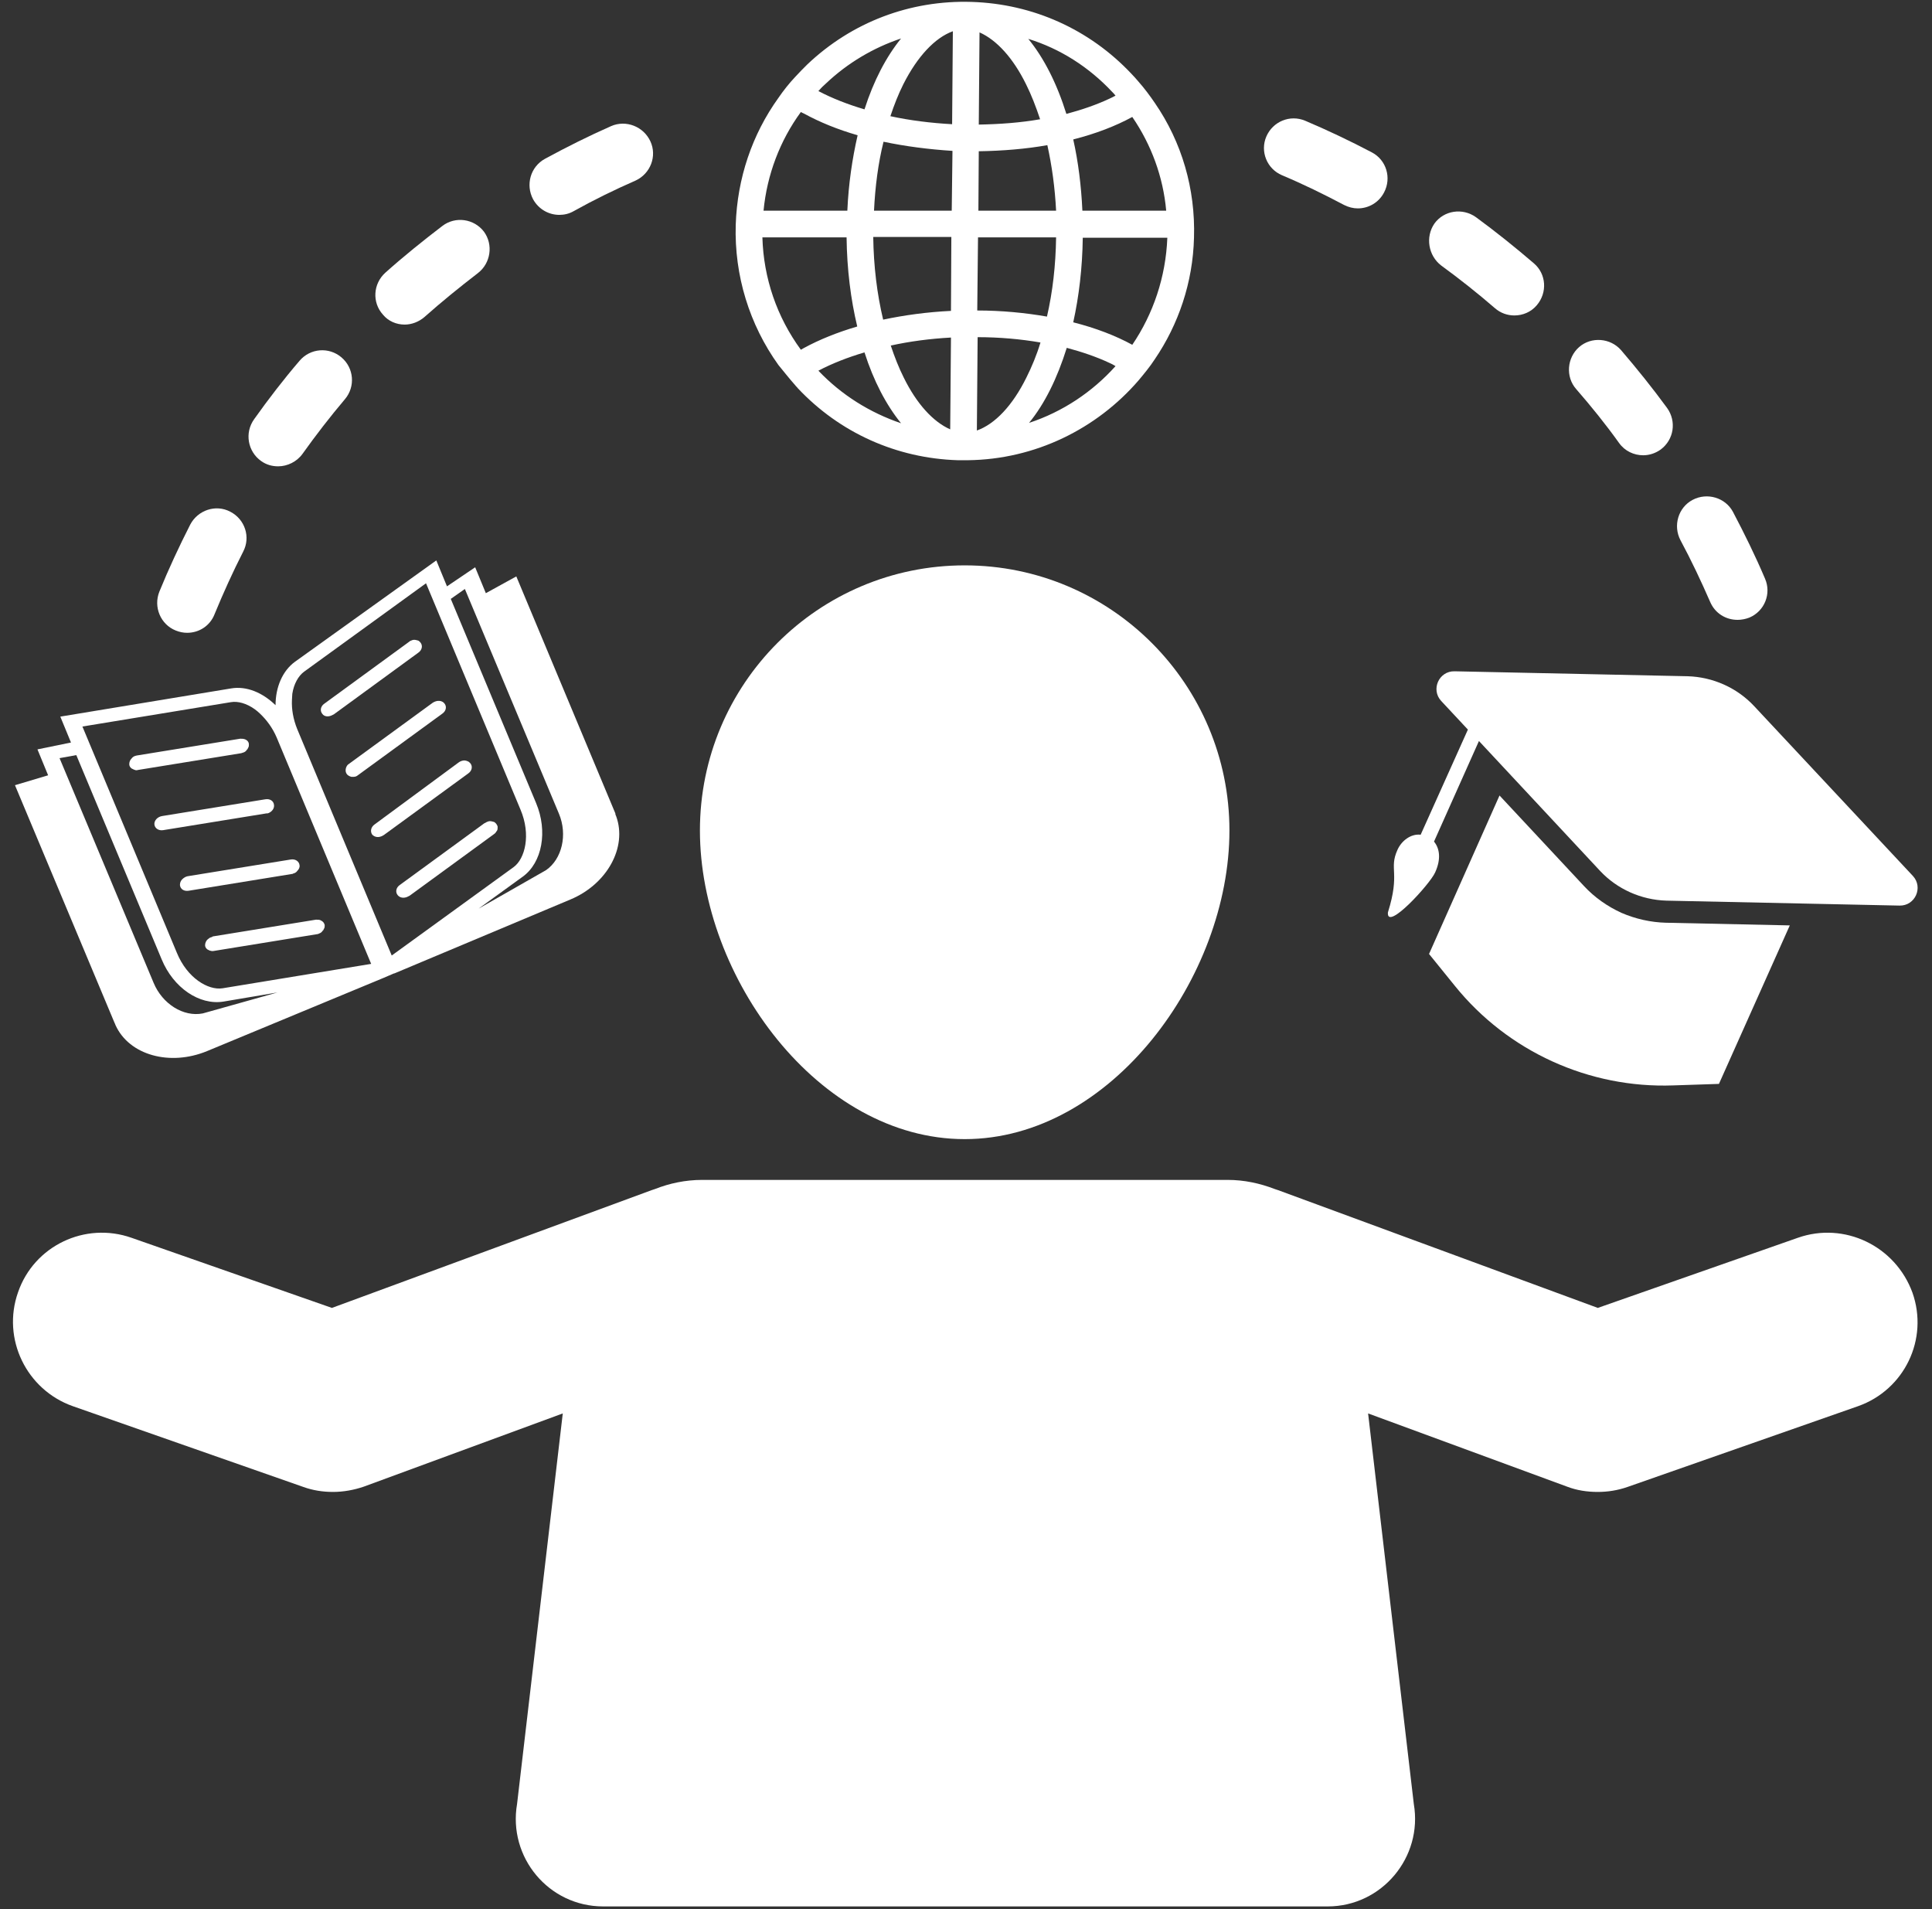 <svg xmlns="http://www.w3.org/2000/svg" xmlns:xlink="http://www.w3.org/1999/xlink" width="500" zoomAndPan="magnify" viewBox="0 0 375 370.5" height="494" preserveAspectRatio="xMidYMid meet" version="1.0"><rect x="0" y="0" width="375" height="370.5" fill="#333333" stroke="none"/><path fill="#ffffff" d="M 314.719 177.164 C 311.98 175.906 309.543 174.203 307.473 171.988 L 291.055 154.391 L 277.375 185.148 L 282.406 191.359 C 292.684 204.078 308.434 211.25 324.773 210.656 L 333.645 210.363 L 347.398 179.602 L 323.367 179.086 C 320.41 179.012 317.453 178.344 314.719 177.164 Z M 314.719 177.164 " fill-opacity="1" fill-rule="nonzero"/><path fill="#ffffff" d="M 278.559 169.324 C 279.742 166.738 279.445 164.668 278.34 163.336 L 287.062 143.816 L 310.578 169.027 C 313.902 172.578 318.562 174.648 323.441 174.797 L 368.695 175.758 C 371.727 175.832 373.352 172.207 371.281 169.992 L 340.449 137.012 C 337.121 133.465 332.461 131.395 327.582 131.246 L 282.332 130.285 C 279.301 130.211 277.672 133.832 279.742 136.051 L 284.918 141.598 L 275.75 162.004 C 273.902 161.781 272.055 163.113 271.238 164.961 C 269.539 168.734 271.832 169.324 269.391 177.09 C 269.094 180.859 277.598 171.543 278.559 169.324 Z M 278.559 169.324 " fill-opacity="1" fill-rule="nonzero"/><path fill="#ffffff" d="M 187.242 221.082 C 215.637 221.082 238.633 189.586 238.633 161.191 C 238.633 132.797 215.637 109.727 187.242 109.727 C 158.848 109.727 135.855 132.723 135.855 161.191 C 135.855 189.586 158.848 221.082 187.242 221.082 Z M 187.242 221.082 " fill-opacity="1" fill-rule="nonzero"/><path fill="#ffffff" d="M 348.953 240.234 L 310.133 253.84 L 248.098 230.992 C 247.875 230.918 247.652 230.844 247.43 230.77 C 244.547 229.66 241.516 228.996 238.262 228.996 L 136.297 228.996 C 133.043 228.996 129.938 229.66 127.129 230.77 C 126.906 230.844 126.684 230.918 126.465 230.992 L 64.426 253.84 L 25.535 240.234 C 16.512 237.055 6.605 241.785 3.5 250.809 C 0.32 259.828 5.125 269.738 14.148 272.918 L 58.883 288.59 C 60.73 289.258 62.652 289.555 64.648 289.555 C 66.645 289.555 68.715 289.184 70.637 288.52 L 109.234 274.32 L 100.363 350.109 C 98.586 360.461 106.5 370 117.074 370 L 257.707 370 C 268.207 370 276.195 360.461 274.418 350.109 L 265.547 274.32 L 304.145 288.52 C 306.066 289.258 308.062 289.555 310.133 289.555 C 312.055 289.555 313.977 289.258 315.898 288.59 L 360.633 272.918 C 369.656 269.738 374.387 259.902 371.207 250.883 C 367.879 241.785 357.973 237.055 348.953 240.234 Z M 348.953 240.234 " fill-opacity="1" fill-rule="nonzero"/><path fill="#ffffff" d="M 47.273 146.035 C 47.496 145.961 47.715 145.812 47.863 145.59 C 47.938 145.516 47.938 145.441 48.012 145.441 C 48.086 145.293 48.16 145.145 48.234 145 C 48.309 144.852 48.309 144.629 48.309 144.48 C 48.309 143.965 47.938 143.594 47.422 143.445 C 47.199 143.371 46.902 143.371 46.605 143.371 L 26.57 146.625 C 26.496 146.625 26.348 146.699 26.273 146.699 C 25.977 146.773 25.684 146.996 25.535 147.215 C 25.238 147.512 25.09 147.883 25.09 148.324 C 25.09 148.621 25.238 148.918 25.535 149.141 C 25.684 149.215 25.828 149.285 25.977 149.359 C 26.051 149.359 26.125 149.434 26.199 149.434 C 26.348 149.508 26.57 149.508 26.789 149.434 L 46.828 146.18 C 46.977 146.105 47.125 146.105 47.273 146.035 Z M 47.273 146.035 " fill-opacity="1" fill-rule="nonzero"/><path fill="#ffffff" d="M 51.93 157.863 C 52.004 157.863 52.078 157.789 52.152 157.789 C 52.816 157.496 53.262 156.902 53.188 156.238 C 53.113 155.426 52.375 154.98 51.488 155.129 L 31.449 158.383 C 30.562 158.531 29.895 159.27 29.969 160.008 C 30.043 160.746 30.785 161.266 31.672 161.117 L 51.711 157.863 C 51.781 157.863 51.855 157.863 51.93 157.863 Z M 51.93 157.863 " fill-opacity="1" fill-rule="nonzero"/><path fill="#ffffff" d="M 35.367 170.656 C 35.07 170.953 34.926 171.32 34.926 171.766 C 35 172.578 35.738 173.023 36.625 172.875 L 56.664 169.621 C 56.738 169.621 56.812 169.621 56.887 169.547 C 56.957 169.547 57.031 169.473 57.105 169.473 C 57.328 169.398 57.551 169.25 57.699 169.027 C 57.992 168.734 58.215 168.363 58.141 167.922 C 58.066 167.18 57.328 166.664 56.441 166.812 L 36.402 170.062 C 36.035 170.137 35.664 170.359 35.367 170.656 Z M 35.367 170.656 " fill-opacity="1" fill-rule="nonzero"/><path fill="#ffffff" d="M 40.988 181.895 C 40.766 181.969 40.617 182.043 40.469 182.191 C 40.027 182.484 39.805 183.004 39.805 183.449 C 39.805 183.742 39.953 184.039 40.25 184.262 C 40.395 184.336 40.543 184.41 40.691 184.484 C 40.914 184.559 41.211 184.629 41.504 184.559 L 61.543 181.305 C 61.691 181.305 61.84 181.23 61.988 181.156 C 62.207 181.082 62.43 180.934 62.578 180.711 C 62.652 180.637 62.652 180.562 62.727 180.562 C 62.801 180.414 62.875 180.27 62.949 180.121 C 63.023 179.973 63.023 179.75 63.023 179.602 C 63.023 179.453 62.949 179.309 62.875 179.16 C 62.727 178.863 62.43 178.715 62.133 178.566 C 61.914 178.492 61.617 178.492 61.32 178.492 L 41.285 181.746 C 41.211 181.82 41.137 181.895 40.988 181.895 Z M 40.988 181.895 " fill-opacity="1" fill-rule="nonzero"/><path fill="#ffffff" d="M 22.207 198.457 C 22.281 198.605 22.355 198.754 22.43 198.977 C 25.09 204.816 33 206.961 40.176 204.004 L 74.41 189.805 L 76.48 188.918 L 76.555 188.918 L 110.715 174.574 C 117.812 171.617 121.805 164.445 119.586 158.383 C 119.512 158.234 119.438 158.086 119.438 157.863 L 100.215 111.871 L 94.301 115.125 L 92.23 110.098 L 86.758 113.797 L 84.688 108.766 L 57.254 128.434 C 54.816 130.211 53.484 133.391 53.484 136.863 C 50.969 134.426 47.863 133.094 44.832 133.613 L 11.707 139.082 L 13.777 144.109 L 7.27 145.441 L 9.34 150.469 L 2.906 152.391 Z M 90.23 114.312 L 108.496 157.938 C 110.195 162.004 109.086 166.738 105.98 168.883 L 92.895 176.348 L 101.473 170.137 C 105.242 167.402 106.352 161.34 104.059 155.867 L 87.496 116.234 Z M 56.738 134.648 C 57.031 132.723 57.922 131.172 59.027 130.359 L 82.691 113.203 L 101.027 157.125 C 103.098 162.004 101.914 166.664 99.695 168.289 L 76.035 185.445 L 57.699 141.523 C 56.887 139.527 56.59 137.605 56.664 135.902 C 56.664 135.461 56.738 135.016 56.738 134.648 Z M 44.832 136.273 C 46.164 136.051 47.863 136.496 49.492 137.68 C 49.785 137.898 50.156 138.195 50.453 138.492 C 51.707 139.676 52.891 141.227 53.707 143.148 L 72.043 187.07 L 43.207 191.805 C 40.395 192.246 36.328 189.805 34.332 184.926 L 15.996 141.004 Z M 14.812 146.551 L 31.375 186.184 C 33.668 191.73 38.695 195.129 43.355 194.391 L 53.852 192.617 L 39.359 196.684 C 35.59 197.422 31.523 194.836 29.824 190.77 L 11.559 147.141 Z M 14.812 146.551 " fill-opacity="1" fill-rule="nonzero"/><path fill="#ffffff" d="M 64.352 138.859 C 64.5 138.789 64.648 138.715 64.797 138.641 L 81.211 126.66 C 81.949 126.145 82.098 125.258 81.582 124.664 C 81.508 124.59 81.434 124.516 81.359 124.441 C 81.211 124.293 80.988 124.293 80.77 124.223 C 80.473 124.148 80.176 124.148 79.879 124.293 C 79.66 124.367 79.512 124.441 79.363 124.59 L 62.949 136.57 C 62.207 137.086 62.062 137.973 62.578 138.566 C 62.949 139.082 63.688 139.156 64.352 138.859 Z M 64.352 138.859 " fill-opacity="1" fill-rule="nonzero"/><path fill="#ffffff" d="M 67.383 150.32 C 67.605 150.543 67.902 150.691 68.199 150.766 C 68.273 150.766 68.344 150.766 68.418 150.766 C 68.418 150.766 68.348 150.766 68.348 150.766 C 68.418 150.766 68.566 150.766 68.641 150.766 C 68.715 150.766 68.715 150.766 68.715 150.766 C 68.715 150.766 68.789 150.766 68.789 150.766 C 68.789 150.766 68.789 150.766 68.715 150.766 C 68.863 150.766 69.012 150.691 69.086 150.691 C 69.234 150.617 69.383 150.543 69.453 150.469 L 85.871 138.492 C 86.609 137.973 86.758 137.086 86.238 136.496 C 85.871 136.051 85.203 135.902 84.539 136.125 C 84.316 136.199 84.168 136.273 83.945 136.422 L 67.531 148.398 C 67.09 148.844 66.867 149.73 67.383 150.32 Z M 67.383 150.32 " fill-opacity="1" fill-rule="nonzero"/><path fill="#ffffff" d="M 72.266 162.004 C 72.707 162.449 73.375 162.598 74.039 162.301 C 74.039 162.301 74.113 162.301 74.113 162.301 C 74.188 162.301 74.188 162.227 74.188 162.227 C 74.262 162.152 74.41 162.152 74.484 162.078 L 90.898 150.102 C 91.637 149.582 91.785 148.695 91.266 148.105 C 91.121 147.957 90.973 147.809 90.75 147.734 C 90.602 147.66 90.305 147.586 90.16 147.586 C 89.789 147.586 89.344 147.734 89.051 147.957 L 72.707 160.008 C 71.969 160.527 71.82 161.414 72.266 162.004 Z M 72.266 162.004 " fill-opacity="1" fill-rule="nonzero"/><path fill="#ffffff" d="M 77.219 173.762 C 77.664 174.277 78.402 174.352 79.066 174.059 C 79.215 173.984 79.363 173.91 79.512 173.836 L 95.926 161.855 C 96 161.781 96.148 161.707 96.223 161.562 C 96.297 161.414 96.371 161.34 96.441 161.266 C 96.59 161.043 96.59 160.82 96.59 160.602 C 96.59 160.453 96.59 160.305 96.516 160.23 C 96.441 160.082 96.371 159.934 96.297 159.859 C 96.223 159.785 96.148 159.711 96.074 159.637 C 95.926 159.492 95.703 159.492 95.48 159.418 C 95.188 159.344 94.891 159.344 94.594 159.492 C 94.52 159.492 94.445 159.566 94.301 159.637 C 94.227 159.711 94.152 159.711 94.004 159.785 L 77.59 171.766 C 76.848 172.281 76.699 173.168 77.219 173.762 Z M 77.219 173.762 " fill-opacity="1" fill-rule="nonzero"/><path fill="#ffffff" d="M 154.34 74.754 C 154.488 74.977 154.707 75.125 154.855 75.348 C 162.988 83.996 174.008 88.949 185.91 89.32 C 186.133 89.32 186.355 89.32 186.652 89.32 C 186.875 89.32 187.02 89.32 187.242 89.32 C 187.465 89.32 187.613 89.32 187.836 89.32 C 200.996 89.172 212.898 83.184 220.961 73.867 C 222.07 72.535 223.18 71.207 224.141 69.727 C 228.723 62.996 231.535 54.863 231.754 46.141 C 232.051 36.676 229.391 27.578 224.141 19.965 C 223.18 18.559 222.145 17.156 220.961 15.824 C 220.516 15.305 220.074 14.789 219.629 14.344 C 211.496 5.695 200.477 0.738 188.574 0.371 C 176.668 0 165.355 4.289 156.707 12.496 C 155.891 13.309 155.078 14.121 154.34 14.938 C 153.156 16.191 152.047 17.598 151.086 19.004 C 145.984 26.102 143.102 34.605 142.805 43.625 C 142.508 53.461 145.465 62.996 151.086 70.836 C 152.121 72.094 153.156 73.422 154.34 74.754 Z M 199.738 82.074 C 202.77 78.379 205.211 73.422 207.059 67.508 C 210.09 68.32 212.898 69.281 215.414 70.465 C 215.785 70.613 216.152 70.836 216.523 71.059 C 212.012 76.086 206.246 79.93 199.738 82.074 Z M 219.777 66.918 C 216.523 65.141 212.68 63.664 208.316 62.555 C 209.426 57.527 210.09 51.98 210.164 46.141 L 226.578 46.141 C 226.285 53.754 223.844 60.926 219.777 66.918 Z M 219.777 22.699 C 223.473 28.098 225.766 34.309 226.359 40.891 L 210.09 40.891 C 209.867 36.008 209.277 31.352 208.316 27.062 C 212.68 25.953 216.523 24.473 219.777 22.699 Z M 215.859 17.82 C 216.078 18.043 216.301 18.262 216.523 18.559 C 216.152 18.781 215.785 18.93 215.34 19.152 C 212.828 20.332 210.016 21.297 206.984 22.109 C 205.137 16.191 202.621 11.238 199.59 7.543 C 205.801 9.465 211.348 13.012 215.859 17.82 Z M 190.125 6.285 C 193.453 7.766 196.633 11.238 199.148 16.34 C 200.184 18.41 201.07 20.703 201.883 23.145 C 198.113 23.809 194.121 24.105 189.98 24.18 Z M 189.98 29.355 C 194.637 29.281 199.148 28.91 203.289 28.172 C 204.176 32.164 204.766 36.453 204.988 40.891 L 189.906 40.891 Z M 189.832 46.066 L 204.988 46.066 C 204.914 51.465 204.324 56.641 203.215 61.445 C 199 60.707 194.414 60.262 189.684 60.262 Z M 189.758 65.438 C 193.973 65.438 198.113 65.809 201.957 66.473 C 201.219 68.914 200.258 71.207 199.223 73.277 C 196.559 78.672 193.156 82.297 189.609 83.555 Z M 158.848 71.945 C 161.512 70.539 164.543 69.355 167.797 68.395 C 169.57 73.941 172.012 78.598 174.895 82.148 C 168.832 80.078 163.359 76.676 158.848 71.945 Z M 184.434 83.332 C 181.105 81.852 177.926 78.379 175.414 73.277 C 174.449 71.352 173.637 69.281 172.898 67.066 C 176.594 66.25 180.516 65.734 184.582 65.512 Z M 184.582 60.336 C 179.996 60.559 175.633 61.148 171.418 62.035 C 170.238 57.082 169.57 51.684 169.496 45.992 L 184.656 45.992 Z M 184.73 40.891 L 169.645 40.891 C 169.867 36.23 170.457 31.648 171.492 27.508 C 175.707 28.395 180.219 28.984 184.875 29.281 Z M 184.949 6.062 L 184.805 24.105 C 180.66 23.883 176.594 23.367 172.824 22.551 C 173.562 20.332 174.379 18.262 175.34 16.34 C 178.074 10.941 181.477 7.32 184.949 6.062 Z M 160.328 16.191 C 164.543 12.199 169.57 9.242 174.895 7.469 C 172.012 11.016 169.57 15.676 167.797 21.223 C 164.543 20.262 161.512 19.078 158.848 17.672 C 159.293 17.156 159.812 16.637 160.328 16.191 Z M 155.449 21.738 C 155.598 21.812 155.816 21.961 156.039 22.035 C 159.145 23.734 162.621 25.141 166.465 26.25 C 165.43 30.758 164.691 35.715 164.469 40.891 L 148.203 40.891 C 148.867 33.938 151.383 27.285 155.449 21.738 Z M 164.32 46.066 C 164.395 52.277 165.133 58.117 166.391 63.367 C 162.621 64.477 159.07 65.883 155.965 67.582 C 155.816 67.656 155.598 67.805 155.449 67.879 C 150.789 61.52 148.203 53.977 147.98 46.066 C 147.98 46.066 164.32 46.066 164.32 46.066 Z M 164.32 46.066 " fill-opacity="1" fill-rule="nonzero"/><path fill="#ffffff" d="M 314.273 85.992 C 315.383 87.547 317.156 88.359 318.934 88.359 C 320.113 88.359 321.297 87.988 322.332 87.25 C 324.922 85.328 325.438 81.777 323.59 79.191 C 320.781 75.348 317.75 71.574 314.645 67.953 C 312.574 65.586 308.875 65.289 306.508 67.359 C 304.145 69.43 303.848 73.129 305.918 75.492 C 308.875 78.895 311.684 82.371 314.273 85.992 Z M 314.273 85.992 " fill-opacity="1" fill-rule="nonzero"/><path fill="#ffffff" d="M 50.672 89.469 C 51.707 90.207 52.816 90.504 54 90.504 C 55.777 90.504 57.625 89.617 58.734 88.062 C 61.32 84.441 64.059 80.891 66.941 77.488 C 69.012 75.051 68.715 71.426 66.273 69.355 C 63.836 67.285 60.211 67.582 58.141 70.023 C 55.035 73.645 52.078 77.488 49.344 81.336 C 47.422 83.996 48.086 87.621 50.672 89.469 Z M 50.672 89.469 " fill-opacity="1" fill-rule="nonzero"/><path fill="#ffffff" d="M 331.945 116.828 C 332.906 119.047 334.977 120.301 337.27 120.301 C 338.008 120.301 338.82 120.152 339.562 119.859 C 342.52 118.602 343.852 115.199 342.594 112.316 C 340.746 107.953 338.602 103.59 336.383 99.375 C 334.902 96.566 331.355 95.531 328.543 97.012 C 325.734 98.488 324.699 102.039 326.18 104.848 C 328.25 108.691 330.172 112.762 331.945 116.828 Z M 331.945 116.828 " fill-opacity="1" fill-rule="nonzero"/><path fill="#ffffff" d="M 279.742 51.535 C 283.293 54.125 286.84 56.934 290.168 59.816 C 291.277 60.781 292.609 61.223 293.941 61.223 C 295.566 61.223 297.191 60.559 298.301 59.227 C 300.371 56.785 300.152 53.164 297.711 51.094 C 294.086 47.988 290.316 44.957 286.473 42.145 C 283.883 40.297 280.262 40.816 278.41 43.402 C 276.637 45.992 277.23 49.613 279.742 51.535 Z M 279.742 51.535 " fill-opacity="1" fill-rule="nonzero"/><path fill="#ffffff" d="M 78.551 62.996 C 79.879 62.996 81.285 62.48 82.395 61.52 C 85.723 58.562 89.195 55.75 92.746 53.016 C 95.262 51.094 95.777 47.469 93.93 44.957 C 92.008 42.441 88.383 41.926 85.871 43.848 C 82.098 46.73 78.328 49.762 74.777 52.941 C 72.414 55.086 72.191 58.711 74.336 61.074 C 75.371 62.332 76.922 62.996 78.551 62.996 Z M 78.551 62.996 " fill-opacity="1" fill-rule="nonzero"/><path fill="#ffffff" d="M 34.109 122.371 C 34.852 122.668 35.59 122.816 36.328 122.816 C 38.621 122.816 40.766 121.484 41.652 119.191 C 43.355 115.051 45.203 110.984 47.199 107.066 C 48.676 104.258 47.566 100.781 44.684 99.305 C 41.875 97.824 38.398 99.008 36.922 101.816 C 34.777 106.031 32.707 110.469 30.93 114.832 C 29.75 117.789 31.152 121.188 34.109 122.371 Z M 34.109 122.371 " fill-opacity="1" fill-rule="nonzero"/><path fill="#ffffff" d="M 108.57 41.703 C 109.531 41.703 110.492 41.48 111.379 40.965 C 115.223 38.82 119.293 36.824 123.359 35.047 C 126.242 33.719 127.574 30.316 126.242 27.434 C 124.91 24.547 121.508 23.219 118.625 24.473 C 114.262 26.398 109.973 28.543 105.762 30.832 C 102.949 32.387 101.988 35.863 103.469 38.672 C 104.578 40.668 106.574 41.703 108.57 41.703 Z M 108.57 41.703 " fill-opacity="1" fill-rule="nonzero"/><path fill="#ffffff" d="M 248.836 34.012 C 252.902 35.715 256.969 37.711 260.887 39.781 C 261.773 40.223 262.664 40.445 263.551 40.445 C 265.621 40.445 267.617 39.336 268.652 37.34 C 270.129 34.531 269.094 31.055 266.285 29.578 C 262.07 27.359 257.707 25.289 253.348 23.438 C 250.387 22.184 247.062 23.586 245.805 26.473 C 244.547 29.355 245.879 32.754 248.836 34.012 Z M 248.836 34.012 " fill-opacity="1" fill-rule="nonzero"/></svg>